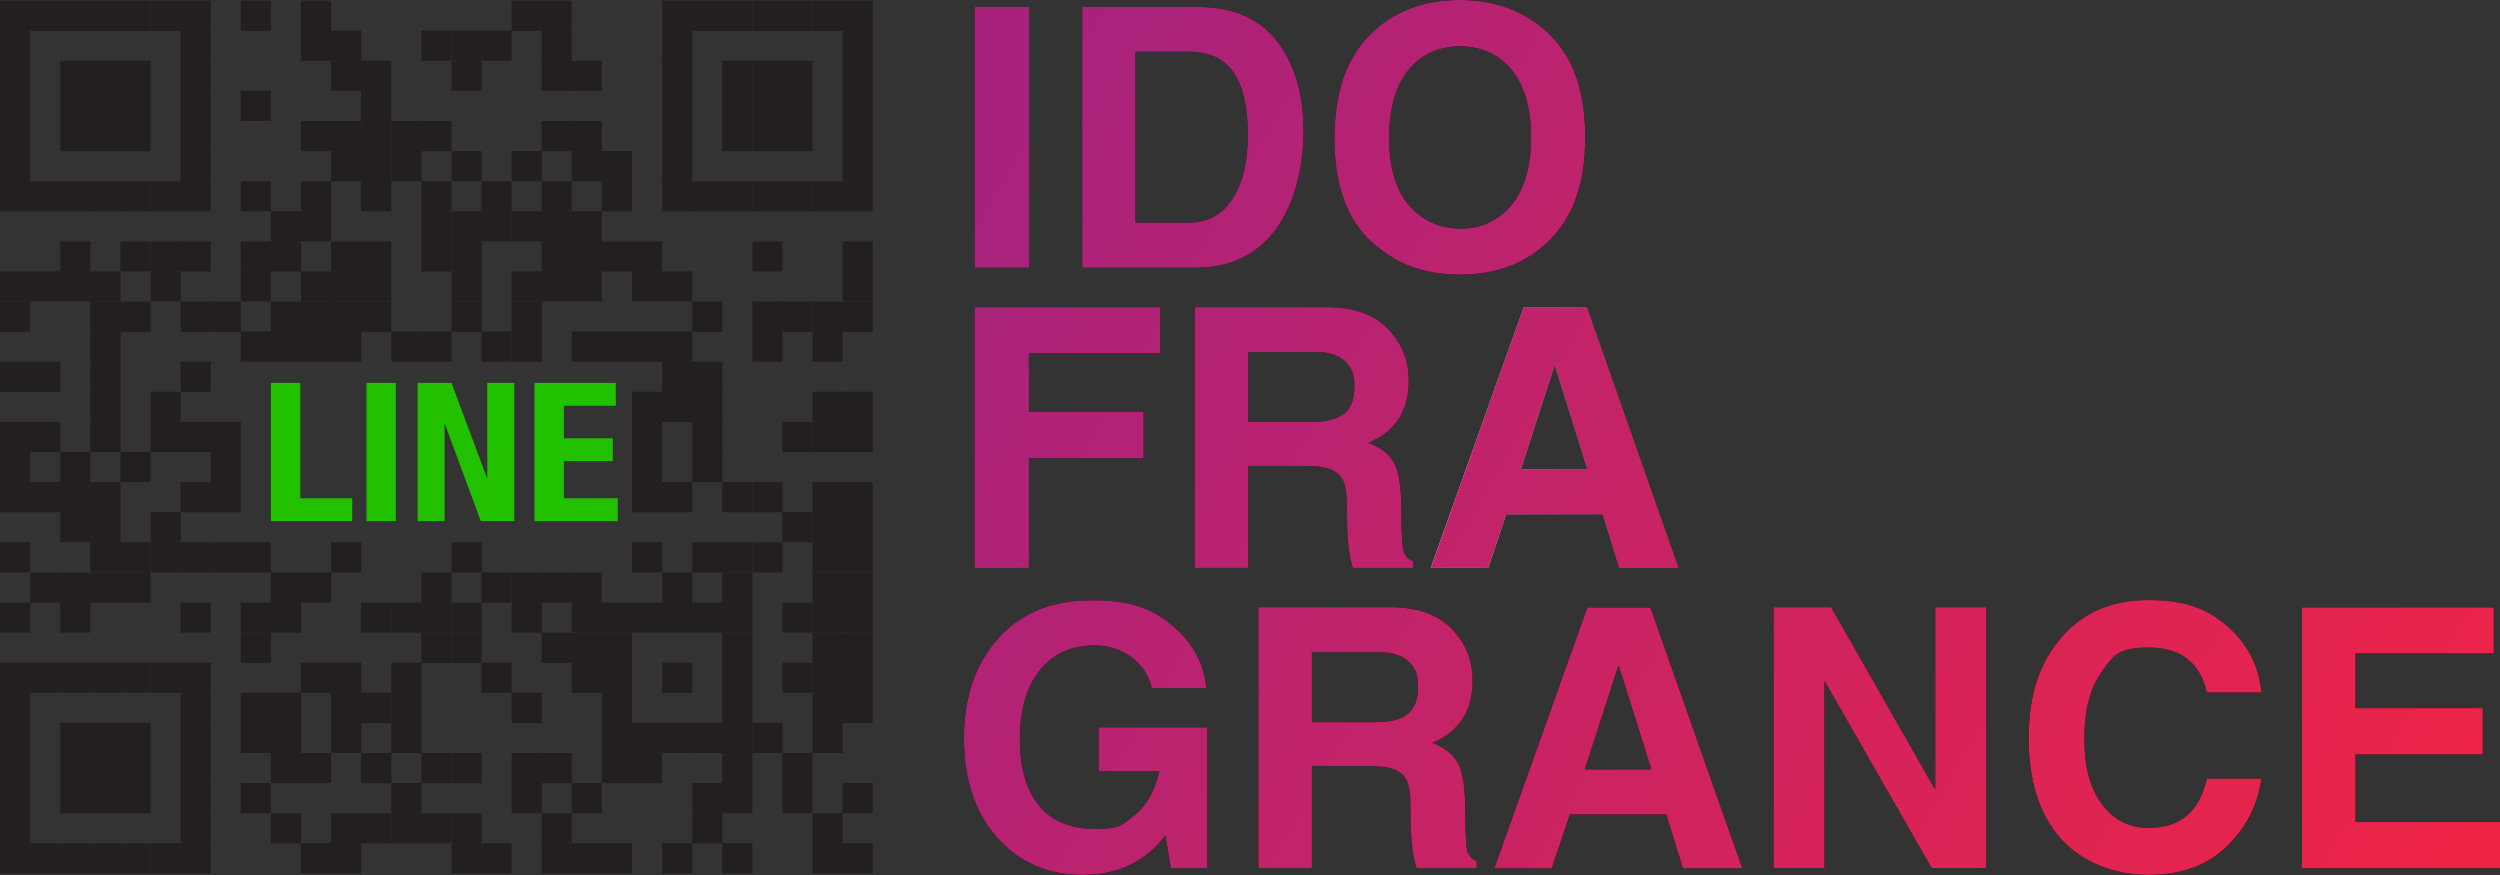 <?xml version="1.0" encoding="UTF-8"?> <svg xmlns="http://www.w3.org/2000/svg" xmlns:xlink="http://www.w3.org/1999/xlink" id="a" version="1.1" viewBox="0 0 1159 405.7"><rect x="0" y="0" width="1159" height="405.7" fill="#333333" stroke="none"/><defs><linearGradient id="linear-gradient" x1="663.3" y1="202.85" x2="778.2" y2="202.85" gradientUnits="userSpaceOnUse"><stop offset="0" stop-color="#fff"></stop><stop offset="1" stop-color="#231f20"></stop></linearGradient><linearGradient id="linear-gradient1" x1="1083.3" y1="487.31" x2="440.44" y2="116.16" gradientUnits="userSpaceOnUse"><stop offset="0" stop-color="#ee2447"></stop><stop offset="1" stop-color="#a8227d"></stop></linearGradient></defs><g><g><path d="M477.1,124.1h-25.3V3.2h25.3v120.9Z"></path><path d="M501.8,3.2h53.4c16.3,0,28.6,5.3,36.8,15.9s12.3,24.5,12.3,41.7-4.4,34.3-13.1,45.9c-8.8,11.6-21.1,17.4-37.1,17.4h-52.4V3.2h.1ZM526.5,103.2h24.6c8.7,0,15.4-3.6,20.2-10.9,4.8-7.2,7.2-17.2,7.2-29.8s-2.2-22.7-6.7-29c-4.5-6.4-11.2-9.5-20.3-9.5h-25.1v79.2h.1Z"></path><path d="M618.7,63.7c0-20.7,5.4-36.5,16.2-47.4,10.8-10.9,24.7-16.3,41.7-16.3s31,5.4,41.9,16.1c11,10.7,16.4,26.6,16.4,47.6s-5.4,36.3-16.1,47.2c-10.7,11-24.7,16.4-42,16.4s-30.2-5.2-41.4-15.6-16.8-26.4-16.8-48.1h0l.1.1ZM644,63.7c0,14,3.1,24.6,9.4,31.7,6.3,7.1,14.2,10.6,23.8,10.6s17.4-3.7,23.5-10.9c6-7.3,9.1-17.7,9.1-31.3s-3-24-9-31.4c-6-7.3-14-10.9-23.9-10.9s-17.9,3.6-23.9,10.9-9,17.7-9,31.4h0v-.1Z"></path><path d="M477.1,263.3h-25.3v-120.9h86v21.4h-60.8v27.2h53.2v21.4h-53.2v50.9h.1Z"></path><path d="M553.9,142.4h61.1c12.5,0,21.9,3.3,28.4,10s9.7,14.7,9.7,24.1c0,14-6.2,23.6-18.7,28.8,5.8,2.2,9.8,5.4,12,9.5s3.3,11.6,3.3,22.4.4,17.1,1.2,19c.8,1.9,2.2,3.2,4.2,3.9v3.2h-27.9c-1.8-5.4-2.7-13.3-2.7-23.5s-.6-14.2-1.7-16.7c-1.2-2.5-3.1-4.3-5.7-5.4-2.7-1.1-6.8-1.7-12.3-1.7h-26.1v47.3h-24.8v-120.9h0ZM608.3,195.6c6.6,0,11.6-1.3,14.8-3.8s4.8-6.8,4.8-12.8-1.5-8.8-4.5-11.6-7.4-4.2-13.2-4.2h-31.5v32.4h29.6Z"></path><path d="M690,263.3h-26.7l43.1-120.9h29.2l42.6,120.9h-27.5l-7.7-24.9h-44.7l-8.4,24.9h.1ZM705.1,217.5h30.8l-15-47.9h-.3l-15.5,47.9Z" fill="url(#linear-gradient)"></path><path d="M509.2,337.2h50.5v65.2h-16.9l-2.5-15.1c-9.3,12.2-22.1,18.3-38.3,18.3s-29.4-5.8-39.7-17.3c-10.3-11.5-15.4-26.9-15.4-46s5.3-34.6,15.9-46.4,25-17.6,43.3-17.6,28.1,3.9,37.5,11.8,14.5,17.5,15.7,28.9h-25.3c-1.5-6-4.7-10.8-9.6-14.4-4.9-3.6-10.5-5.4-17-5.4-10.8,0-19.3,3.9-25.4,11.6-6.2,7.7-9.2,18.3-9.2,31.8s3,23.7,8.9,30.9,14.7,10.8,26.3,10.8,12.5-2.1,18-6.4c5.4-4.2,9.3-11,11.5-20.3h-28.1v-20.4h-.2Z"></path><path d="M583.5,281.5h61.1c12.4,0,21.9,3.3,28.4,10s9.7,14.7,9.7,24.1c0,14-6.2,23.6-18.7,28.8,5.8,2.2,9.7,5.4,12,9.5,2.2,4.1,3.3,11.6,3.3,22.4s.4,17.1,1.2,19,2.2,3.2,4.1,3.9v3.2h-27.9c-1.8-5.4-2.7-13.3-2.7-23.5s-.6-14.2-1.7-16.7c-1.2-2.5-3-4.3-5.7-5.4s-6.8-1.7-12.3-1.7h-26.1v47.3h-24.8v-120.9h.1ZM637.8,334.8c6.6,0,11.5-1.2,14.8-3.8,3.2-2.5,4.8-6.8,4.8-12.8s-1.5-8.8-4.5-11.6c-3-2.8-7.4-4.2-13.2-4.2h-31.5v32.4h29.6Z"></path><path d="M719.5,402.5h-26.7l43.1-120.9h29.2l42.6,120.9h-27.5l-7.7-24.9h-44.7l-8.4,24.9h.1ZM734.7,356.7h30.9l-15.1-47.9h-.3l-15.5,47.9h0Z"></path><path d="M897.2,281.5h23.6v120.9h-25.3l-49.4-86.3h-.3v86.3h-23.6v-120.9h26.7l48,84.2h.3v-84.2h0Z"></path><path d="M1023.1,321.1c-3.1-13.9-12.1-20.9-26.8-20.9s-16.5,3.7-21.9,11.2-8.1,17.8-8.1,31.1,2.6,22.5,7.9,30c5.3,7.5,12.6,11.3,22.1,11.3,14.5,0,23.4-7.6,26.8-22.8h25.3c-1.8,12.4-7.2,22.9-16.3,31.6-9,8.7-21.1,13-36.3,13s-30.3-5.6-40.3-16.7c-10-11.2-15-26.8-15-46.8s5-34.6,14.9-46.3c9.9-11.7,23.5-17.6,40.7-17.6s27.3,4.1,36.6,12.2c9.3,8.1,14.5,18.3,15.7,30.6h-25.3v.1Z"></path><path d="M1156.2,302.9h-64.2v25.4h59v21.4h-59v31.4h67v21.4h-91.8v-120.9h88.9v21.4h0l.1-.1Z"></path></g><g><path d="M477.1,124.1h-25.3V3.2h25.3v120.9Z" fill="url(#linear-gradient1)"></path><path d="M501.8,3.2h53.4c16.3,0,28.6,5.3,36.8,15.9s12.3,24.5,12.3,41.7-4.4,34.3-13.1,45.9c-8.8,11.6-21.1,17.4-37.1,17.4h-52.4V3.2h.1ZM526.5,103.2h24.6c8.7,0,15.4-3.6,20.2-10.9,4.8-7.2,7.2-17.2,7.2-29.8s-2.2-22.7-6.7-29c-4.5-6.4-11.2-9.5-20.3-9.5h-25.1v79.2h.1Z" fill="url(#linear-gradient1)"></path><path d="M618.7,63.7c0-20.7,5.4-36.5,16.2-47.4,10.8-10.9,24.7-16.3,41.7-16.3s31,5.4,41.9,16.1c11,10.7,16.4,26.6,16.4,47.6s-5.4,36.3-16.1,47.2c-10.7,11-24.7,16.4-42,16.4s-30.2-5.2-41.4-15.6-16.8-26.4-16.8-48.1h0l.1.1ZM644,63.7c0,14,3.1,24.6,9.4,31.7,6.3,7.1,14.2,10.6,23.8,10.6s17.4-3.7,23.5-10.9c6-7.3,9.1-17.7,9.1-31.3s-3-24-9-31.4c-6-7.3-14-10.9-23.9-10.9s-17.9,3.6-23.9,10.9-9,17.7-9,31.4h0v-.1Z" fill="url(#linear-gradient1)"></path><path d="M477.1,263.3h-25.3v-120.9h86v21.4h-60.8v27.2h53.2v21.4h-53.2v50.9h.1Z" fill="url(#linear-gradient1)"></path><path d="M553.9,142.4h61.1c12.5,0,21.9,3.3,28.4,10s9.7,14.7,9.7,24.1c0,14-6.2,23.6-18.7,28.8,5.8,2.2,9.8,5.4,12,9.5s3.3,11.6,3.3,22.4.4,17.1,1.2,19c.8,1.9,2.2,3.2,4.2,3.9v3.2h-27.9c-1.8-5.4-2.7-13.3-2.7-23.5s-.6-14.2-1.7-16.7c-1.2-2.5-3.1-4.3-5.7-5.4-2.7-1.1-6.8-1.7-12.3-1.7h-26.1v47.3h-24.8v-120.9h0ZM608.3,195.6c6.6,0,11.6-1.3,14.8-3.8s4.8-6.8,4.8-12.8-1.5-8.8-4.5-11.6-7.4-4.2-13.2-4.2h-31.5v32.4h29.6Z" fill="url(#linear-gradient1)"></path><path d="M690,263.3h-26.7l43.1-120.9h29.2l42.6,120.9h-27.5l-7.7-24.9h-44.7l-8.4,24.9h.1ZM705.1,217.5h30.8l-15-47.9h-.3l-15.5,47.9Z" fill="url(#linear-gradient1)"></path><path d="M509.2,337.2h50.5v65.2h-16.9l-2.5-15.1c-9.3,12.2-22.1,18.3-38.3,18.3s-29.4-5.8-39.7-17.3c-10.3-11.5-15.4-26.9-15.4-46s5.3-34.6,15.9-46.4,25-17.6,43.3-17.6,28.1,3.9,37.5,11.8,14.5,17.5,15.7,28.9h-25.3c-1.5-6-4.7-10.8-9.6-14.4-4.9-3.6-10.5-5.4-17-5.4-10.8,0-19.3,3.9-25.4,11.6-6.2,7.7-9.2,18.3-9.2,31.8s3,23.7,8.9,30.9,14.7,10.8,26.3,10.8,12.5-2.1,18-6.4c5.4-4.2,9.3-11,11.5-20.3h-28.1v-20.4h-.2Z" fill="url(#linear-gradient1)"></path><path d="M583.5,281.5h61.1c12.4,0,21.9,3.3,28.4,10s9.7,14.7,9.7,24.1c0,14-6.2,23.6-18.7,28.8,5.8,2.2,9.7,5.4,12,9.5,2.2,4.1,3.3,11.6,3.3,22.4s.4,17.1,1.2,19,2.2,3.2,4.1,3.9v3.2h-27.9c-1.8-5.4-2.7-13.3-2.7-23.5s-.6-14.2-1.7-16.7c-1.2-2.5-3-4.3-5.7-5.4s-6.8-1.7-12.3-1.7h-26.1v47.3h-24.8v-120.9h.1ZM637.8,334.8c6.6,0,11.5-1.2,14.8-3.8,3.2-2.5,4.8-6.8,4.8-12.8s-1.5-8.8-4.5-11.6c-3-2.8-7.4-4.2-13.2-4.2h-31.5v32.4h29.6Z" fill="url(#linear-gradient1)"></path><path d="M719.5,402.5h-26.7l43.1-120.9h29.2l42.6,120.9h-27.5l-7.7-24.9h-44.7l-8.4,24.9h.1ZM734.7,356.7h30.9l-15.1-47.9h-.3l-15.5,47.9h0Z" fill="url(#linear-gradient1)"></path><path d="M897.2,281.5h23.6v120.9h-25.3l-49.4-86.3h-.3v86.3h-23.6v-120.9h26.7l48,84.2h.3v-84.2h0Z" fill="url(#linear-gradient1)"></path><path d="M1023.1,321.1c-3.1-13.9-12.1-20.9-26.8-20.9s-16.5,3.7-21.9,11.2-8.1,17.8-8.1,31.1,2.6,22.5,7.9,30c5.3,7.5,12.6,11.3,22.1,11.3,14.5,0,23.4-7.6,26.8-22.8h25.3c-1.8,12.4-7.2,22.9-16.3,31.6-9,8.7-21.1,13-36.3,13s-30.3-5.6-40.3-16.7c-10-11.2-15-26.8-15-46.8s5-34.6,14.9-46.3c9.9-11.7,23.5-17.6,40.7-17.6s27.3,4.1,36.6,12.2c9.3,8.1,14.5,18.3,15.7,30.6h-25.3v.1Z" fill="url(#linear-gradient1)"></path><path d="M1156.2,302.9h-64.2v25.4h59v21.4h-59v31.4h67v21.4h-91.8v-120.9h88.9v21.4h0l.1-.1Z" fill="url(#linear-gradient1)"></path></g></g><rect y=".3" width="14" height="14" fill="#231f20"></rect><rect x="14" y=".3" width="14" height="14" fill="#231f20"></rect><rect x="27.9" y=".3" width="14" height="14" fill="#231f20"></rect><rect x="41.9" y=".3" width="14" height="14" fill="#231f20"></rect><rect x="55.8" y=".3" width="14" height="14" fill="#231f20"></rect><rect x="69.8" y=".3" width="14" height="14" fill="#231f20"></rect><rect x="83.7" y=".3" width="14" height="14" fill="#231f20"></rect><rect x="111.6" y=".3" width="14" height="14" fill="#231f20"></rect><rect x="139.5" y=".3" width="14" height="14" fill="#231f20"></rect><rect x="237.2" y=".3" width="14" height="14" fill="#231f20"></rect><rect x="251.1" y=".3" width="14" height="14" fill="#231f20"></rect><rect x="306.9" y=".3" width="14" height="14" fill="#231f20"></rect><rect x="320.9" y=".3" width="14" height="14" fill="#231f20"></rect><rect x="334.8" y=".3" width="14" height="14" fill="#231f20"></rect><rect x="348.8" y=".3" width="14" height="14" fill="#231f20"></rect><rect x="362.7" y=".3" width="14" height="14" fill="#231f20"></rect><rect x="376.7" y=".3" width="14" height="14" fill="#231f20"></rect><rect x="390.6" y=".3" width="14" height="14" fill="#231f20"></rect><rect y="14.2" width="14" height="14" fill="#231f20"></rect><rect x="83.7" y="14.2" width="14" height="14" fill="#231f20"></rect><rect x="139.5" y="14.2" width="14" height="14" fill="#231f20"></rect><rect x="153.5" y="14.2" width="14" height="14" fill="#231f20"></rect><rect x="195.3" y="14.2" width="14" height="14" fill="#231f20"></rect><rect x="209.3" y="14.2" width="14" height="14" fill="#231f20"></rect><rect x="223.2" y="14.2" width="14" height="14" fill="#231f20"></rect><rect x="251.1" y="14.2" width="14" height="14" fill="#231f20"></rect><rect x="306.9" y="14.2" width="14" height="14" fill="#231f20"></rect><rect x="390.6" y="14.2" width="14" height="14" fill="#231f20"></rect><rect y="28.2" width="14" height="14" fill="#231f20"></rect><rect x="27.9" y="28.2" width="14" height="14" fill="#231f20"></rect><rect x="41.9" y="28.2" width="14" height="14" fill="#231f20"></rect><rect x="55.8" y="28.2" width="14" height="14" fill="#231f20"></rect><rect x="83.7" y="28.2" width="14" height="14" fill="#231f20"></rect><rect x="153.5" y="28.2" width="14" height="14" fill="#231f20"></rect><rect x="167.4" y="28.2" width="14" height="14" fill="#231f20"></rect><rect x="209.3" y="28.2" width="14" height="14" fill="#231f20"></rect><rect x="251.1" y="28.2" width="14" height="14" fill="#231f20"></rect><rect x="265.1" y="28.2" width="14" height="14" fill="#231f20"></rect><rect x="306.9" y="28.2" width="14" height="14" fill="#231f20"></rect><rect x="334.8" y="28.2" width="14" height="14" fill="#231f20"></rect><rect x="348.8" y="28.2" width="14" height="14" fill="#231f20"></rect><rect x="362.7" y="28.2" width="14" height="14" fill="#231f20"></rect><rect x="390.6" y="28.2" width="14" height="14" fill="#231f20"></rect><rect y="42.1" width="14" height="14" fill="#231f20"></rect><rect x="27.9" y="42.1" width="14" height="14" fill="#231f20"></rect><rect x="41.9" y="42.1" width="14" height="14" fill="#231f20"></rect><rect x="55.8" y="42.1" width="14" height="14" fill="#231f20"></rect><rect x="83.7" y="42.1" width="14" height="14" fill="#231f20"></rect><rect x="111.6" y="42.1" width="14" height="14" fill="#231f20"></rect><rect x="167.4" y="42.1" width="14" height="14" fill="#231f20"></rect><rect x="306.9" y="42.1" width="14" height="14" fill="#231f20"></rect><rect x="334.8" y="42.1" width="14" height="14" fill="#231f20"></rect><rect x="348.8" y="42.1" width="14" height="14" fill="#231f20"></rect><rect x="362.7" y="42.1" width="14" height="14" fill="#231f20"></rect><rect x="390.6" y="42.1" width="14" height="14" fill="#231f20"></rect><rect y="56.1" width="14" height="14" fill="#231f20"></rect><rect x="27.9" y="56.1" width="14" height="14" fill="#231f20"></rect><rect x="41.9" y="56.1" width="14" height="14" fill="#231f20"></rect><rect x="55.8" y="56.1" width="14" height="14" fill="#231f20"></rect><rect x="83.7" y="56.1" width="14" height="14" fill="#231f20"></rect><rect x="139.5" y="56.1" width="14" height="14" fill="#231f20"></rect><rect x="153.5" y="56.1" width="14" height="14" fill="#231f20"></rect><rect x="167.4" y="56.1" width="14" height="14" fill="#231f20"></rect><rect x="181.4" y="56.1" width="14" height="14" fill="#231f20"></rect><rect x="195.3" y="56.1" width="14" height="14" fill="#231f20"></rect><rect x="251.1" y="56.1" width="14" height="14" fill="#231f20"></rect><rect x="265.1" y="56.1" width="14" height="14" fill="#231f20"></rect><rect x="306.9" y="56.1" width="14" height="14" fill="#231f20"></rect><rect x="334.8" y="56.1" width="14" height="14" fill="#231f20"></rect><rect x="348.8" y="56.1" width="14" height="14" fill="#231f20"></rect><rect x="362.7" y="56.1" width="14" height="14" fill="#231f20"></rect><rect x="390.6" y="56.1" width="14" height="14" fill="#231f20"></rect><rect y="70" width="14" height="14" fill="#231f20"></rect><rect x="83.7" y="70" width="14" height="14" fill="#231f20"></rect><rect x="153.5" y="70" width="14" height="14" fill="#231f20"></rect><rect x="167.4" y="70" width="14" height="14" fill="#231f20"></rect><rect x="181.4" y="70" width="14" height="14" fill="#231f20"></rect><rect x="209.3" y="70" width="14" height="14" fill="#231f20"></rect><rect x="237.2" y="70" width="14" height="14" fill="#231f20"></rect><rect x="265.1" y="70" width="14" height="14" fill="#231f20"></rect><rect x="279" y="70" width="14" height="14" fill="#231f20"></rect><rect x="306.9" y="70" width="14" height="14" fill="#231f20"></rect><rect x="390.6" y="70" width="14" height="14" fill="#231f20"></rect><rect y="84" width="14" height="14" fill="#231f20"></rect><rect x="14" y="84" width="14" height="14" fill="#231f20"></rect><rect x="27.9" y="84" width="14" height="14" fill="#231f20"></rect><rect x="41.9" y="84" width="14" height="14" fill="#231f20"></rect><rect x="55.8" y="84" width="14" height="14" fill="#231f20"></rect><rect x="69.8" y="84" width="14" height="14" fill="#231f20"></rect><rect x="83.7" y="84" width="14" height="14" fill="#231f20"></rect><rect x="111.6" y="84" width="14" height="14" fill="#231f20"></rect><rect x="139.5" y="84" width="14" height="14" fill="#231f20"></rect><rect x="167.4" y="84" width="14" height="14" fill="#231f20"></rect><rect x="195.3" y="84" width="14" height="14" fill="#231f20"></rect><rect x="223.2" y="84" width="14" height="14" fill="#231f20"></rect><rect x="251.1" y="84" width="14" height="14" fill="#231f20"></rect><rect x="279" y="84" width="14" height="14" fill="#231f20"></rect><rect x="306.9" y="84" width="14" height="14" fill="#231f20"></rect><rect x="320.9" y="84" width="14" height="14" fill="#231f20"></rect><rect x="334.8" y="84" width="14" height="14" fill="#231f20"></rect><rect x="348.8" y="84" width="14" height="14" fill="#231f20"></rect><rect x="362.7" y="84" width="14" height="14" fill="#231f20"></rect><rect x="376.7" y="84" width="14" height="14" fill="#231f20"></rect><rect x="390.6" y="84" width="14" height="14" fill="#231f20"></rect><rect x="125.6" y="97.9" width="14" height="14" fill="#231f20"></rect><rect x="139.5" y="97.9" width="14" height="14" fill="#231f20"></rect><rect x="195.3" y="97.9" width="14" height="14" fill="#231f20"></rect><rect x="209.3" y="97.9" width="14" height="14" fill="#231f20"></rect><rect x="223.2" y="97.9" width="14" height="14" fill="#231f20"></rect><rect x="237.2" y="97.9" width="14" height="14" fill="#231f20"></rect><rect x="251.1" y="97.9" width="14" height="14" fill="#231f20"></rect><rect x="265.1" y="97.9" width="14" height="14" fill="#231f20"></rect><rect x="27.9" y="111.9" width="14" height="14" fill="#231f20"></rect><rect x="55.8" y="111.9" width="14" height="14" fill="#231f20"></rect><rect x="69.8" y="111.9" width="14" height="14" fill="#231f20"></rect><rect x="83.7" y="111.9" width="14" height="14" fill="#231f20"></rect><rect x="111.6" y="111.9" width="14" height="14" fill="#231f20"></rect><rect x="125.6" y="111.9" width="14" height="14" fill="#231f20"></rect><rect x="153.5" y="111.9" width="14" height="14" fill="#231f20"></rect><rect x="167.4" y="111.9" width="14" height="14" fill="#231f20"></rect><rect x="195.3" y="111.9" width="14" height="14" fill="#231f20"></rect><rect x="209.3" y="111.9" width="14" height="14" fill="#231f20"></rect><rect x="251.1" y="111.9" width="14" height="14" fill="#231f20"></rect><rect x="265.1" y="111.9" width="14" height="14" fill="#231f20"></rect><rect x="279" y="111.9" width="14" height="14" fill="#231f20"></rect><rect x="293" y="111.9" width="14" height="14" fill="#231f20"></rect><rect x="348.8" y="111.9" width="14" height="14" fill="#231f20"></rect><rect x="390.6" y="111.9" width="14" height="14" fill="#231f20"></rect><rect y="125.8" width="14" height="14" fill="#231f20"></rect><rect x="14" y="125.8" width="14" height="14" fill="#231f20"></rect><rect x="27.9" y="125.8" width="14" height="14" fill="#231f20"></rect><rect x="41.9" y="125.8" width="14" height="14" fill="#231f20"></rect><rect x="69.8" y="125.8" width="14" height="14" fill="#231f20"></rect><rect x="111.6" y="125.8" width="14" height="14" fill="#231f20"></rect><rect x="139.5" y="125.8" width="14" height="14" fill="#231f20"></rect><rect x="153.5" y="125.8" width="14" height="14" fill="#231f20"></rect><rect x="167.4" y="125.8" width="14" height="14" fill="#231f20"></rect><rect x="209.3" y="125.8" width="14" height="14" fill="#231f20"></rect><rect x="237.2" y="125.8" width="14" height="14" fill="#231f20"></rect><rect x="251.1" y="125.8" width="14" height="14" fill="#231f20"></rect><rect x="265.1" y="125.8" width="14" height="14" fill="#231f20"></rect><rect x="293" y="125.8" width="14" height="14" fill="#231f20"></rect><rect x="306.9" y="125.8" width="14" height="14" fill="#231f20"></rect><rect x="390.6" y="125.8" width="14" height="14" fill="#231f20"></rect><rect y="139.8" width="14" height="14" fill="#231f20"></rect><rect x="41.9" y="139.8" width="14" height="14" fill="#231f20"></rect><rect x="55.8" y="139.8" width="14" height="14" fill="#231f20"></rect><rect x="83.7" y="139.8" width="14" height="14" fill="#231f20"></rect><rect x="97.7" y="139.8" width="14" height="14" fill="#231f20"></rect><rect x="125.6" y="139.8" width="14" height="14" fill="#231f20"></rect><rect x="139.5" y="139.8" width="14" height="14" fill="#231f20"></rect><rect x="153.5" y="139.8" width="14" height="14" fill="#231f20"></rect><rect x="167.4" y="139.8" width="14" height="14" fill="#231f20"></rect><rect x="209.3" y="139.8" width="14" height="14" fill="#231f20"></rect><rect x="237.2" y="139.8" width="14" height="14" fill="#231f20"></rect><rect x="320.9" y="139.8" width="14" height="14" fill="#231f20"></rect><rect x="348.8" y="139.8" width="14" height="14" fill="#231f20"></rect><rect x="362.7" y="139.8" width="14" height="14" fill="#231f20"></rect><rect x="376.7" y="139.8" width="14" height="14" fill="#231f20"></rect><rect x="390.6" y="139.8" width="14" height="14" fill="#231f20"></rect><rect x="41.9" y="153.7" width="14" height="14" fill="#231f20"></rect><rect x="111.6" y="153.7" width="14" height="14" fill="#231f20"></rect><rect x="125.6" y="153.7" width="14" height="14" fill="#231f20"></rect><rect x="139.5" y="153.7" width="14" height="14" fill="#231f20"></rect><rect x="153.5" y="153.7" width="14" height="14" fill="#231f20"></rect><rect x="181.4" y="153.7" width="14" height="14" fill="#231f20"></rect><rect x="195.3" y="153.7" width="14" height="14" fill="#231f20"></rect><rect x="223.2" y="153.7" width="14" height="14" fill="#231f20"></rect><rect x="237.2" y="153.7" width="14" height="14" fill="#231f20"></rect><rect x="265.1" y="153.7" width="14" height="14" fill="#231f20"></rect><rect x="279" y="153.7" width="14" height="14" fill="#231f20"></rect><rect x="293" y="153.7" width="14" height="14" fill="#231f20"></rect><rect x="306.9" y="153.7" width="14" height="14" fill="#231f20"></rect><rect x="348.8" y="153.7" width="14" height="14" fill="#231f20"></rect><rect x="376.7" y="153.7" width="14" height="14" fill="#231f20"></rect><rect y="167.7" width="14" height="14" fill="#231f20"></rect><rect x="14" y="167.7" width="14" height="14" fill="#231f20"></rect><rect x="41.9" y="167.7" width="14" height="14" fill="#231f20"></rect><rect x="83.7" y="167.7" width="14" height="14" fill="#231f20"></rect><rect x="306.9" y="167.7" width="14" height="14" fill="#231f20"></rect><rect x="320.9" y="167.7" width="14" height="14" fill="#231f20"></rect><rect x="41.9" y="181.6" width="14" height="14" fill="#231f20"></rect><rect x="69.8" y="181.6" width="14" height="14" fill="#231f20"></rect><rect x="293" y="181.6" width="14" height="14" fill="#231f20"></rect><rect x="306.9" y="181.6" width="14" height="14" fill="#231f20"></rect><rect x="320.9" y="181.6" width="14" height="14" fill="#231f20"></rect><rect x="376.7" y="181.6" width="14" height="14" fill="#231f20"></rect><rect x="390.6" y="181.6" width="14" height="14" fill="#231f20"></rect><rect y="195.6" width="14" height="14" fill="#231f20"></rect><rect x="14" y="195.6" width="14" height="14" fill="#231f20"></rect><rect x="41.9" y="195.6" width="14" height="14" fill="#231f20"></rect><rect x="69.8" y="195.6" width="14" height="14" fill="#231f20"></rect><rect x="83.7" y="195.6" width="14" height="14" fill="#231f20"></rect><rect x="97.7" y="195.6" width="14" height="14" fill="#231f20"></rect><rect x="293" y="195.6" width="14" height="14" fill="#231f20"></rect><rect x="320.9" y="195.6" width="14" height="14" fill="#231f20"></rect><rect x="362.7" y="195.6" width="14" height="14" fill="#231f20"></rect><rect x="376.7" y="195.6" width="14" height="14" fill="#231f20"></rect><rect x="390.6" y="195.6" width="14" height="14" fill="#231f20"></rect><rect y="209.5" width="14" height="14" fill="#231f20"></rect><rect x="27.9" y="209.5" width="14" height="14" fill="#231f20"></rect><rect x="55.8" y="209.5" width="14" height="14" fill="#231f20"></rect><rect x="97.7" y="209.5" width="14" height="14" fill="#231f20"></rect><rect x="293" y="209.5" width="14" height="14" fill="#231f20"></rect><rect x="320.9" y="209.5" width="14" height="14" fill="#231f20"></rect><rect y="223.5" width="14" height="14" fill="#231f20"></rect><rect x="14" y="223.5" width="14" height="14" fill="#231f20"></rect><rect x="27.9" y="223.5" width="14" height="14" fill="#231f20"></rect><rect x="41.9" y="223.5" width="14" height="14" fill="#231f20"></rect><rect x="83.7" y="223.5" width="14" height="14" fill="#231f20"></rect><rect x="97.7" y="223.5" width="14" height="14" fill="#231f20"></rect><rect x="293" y="223.5" width="14" height="14" fill="#231f20"></rect><rect x="306.9" y="223.5" width="14" height="14" fill="#231f20"></rect><rect x="334.8" y="223.5" width="14" height="14" fill="#231f20"></rect><rect x="348.8" y="223.5" width="14" height="14" fill="#231f20"></rect><rect x="376.7" y="223.5" width="14" height="14" fill="#231f20"></rect><rect x="390.6" y="223.5" width="14" height="14" fill="#231f20"></rect><rect x="27.9" y="237.4" width="14" height="14" fill="#231f20"></rect><rect x="41.9" y="237.4" width="14" height="14" fill="#231f20"></rect><rect x="69.8" y="237.4" width="14" height="14" fill="#231f20"></rect><rect x="362.7" y="237.4" width="14" height="14" fill="#231f20"></rect><rect x="376.7" y="237.4" width="14" height="14" fill="#231f20"></rect><rect x="390.6" y="237.4" width="14" height="14" fill="#231f20"></rect><rect y="251.4" width="14" height="14" fill="#231f20"></rect><rect x="41.9" y="251.4" width="14" height="14" fill="#231f20"></rect><rect x="55.8" y="251.4" width="14" height="14" fill="#231f20"></rect><rect x="69.8" y="251.4" width="14" height="14" fill="#231f20"></rect><rect x="83.7" y="251.4" width="14" height="14" fill="#231f20"></rect><rect x="97.7" y="251.4" width="14" height="14" fill="#231f20"></rect><rect x="111.6" y="251.4" width="14" height="14" fill="#231f20"></rect><rect x="153.5" y="251.4" width="14" height="14" fill="#231f20"></rect><rect x="209.3" y="251.4" width="14" height="14" fill="#231f20"></rect><rect x="293" y="251.4" width="14" height="14" fill="#231f20"></rect><rect x="320.9" y="251.4" width="14" height="14" fill="#231f20"></rect><rect x="334.8" y="251.4" width="14" height="14" fill="#231f20"></rect><rect x="348.8" y="251.4" width="14" height="14" fill="#231f20"></rect><rect x="376.7" y="251.4" width="14" height="14" fill="#231f20"></rect><rect x="390.6" y="251.4" width="14" height="14" fill="#231f20"></rect><rect x="14" y="265.4" width="14" height="14" fill="#231f20"></rect><rect x="27.9" y="265.4" width="14" height="14" fill="#231f20"></rect><rect x="41.9" y="265.4" width="14" height="14" fill="#231f20"></rect><rect x="55.8" y="265.4" width="14" height="14" fill="#231f20"></rect><rect x="125.6" y="265.4" width="14" height="14" fill="#231f20"></rect><rect x="139.5" y="265.4" width="14" height="14" fill="#231f20"></rect><rect x="195.3" y="265.4" width="14" height="14" fill="#231f20"></rect><rect x="223.2" y="265.4" width="14" height="14" fill="#231f20"></rect><rect x="237.2" y="265.4" width="14" height="14" fill="#231f20"></rect><rect x="251.1" y="265.4" width="14" height="14" fill="#231f20"></rect><rect x="265.1" y="265.4" width="14" height="14" fill="#231f20"></rect><rect x="306.9" y="265.4" width="14" height="14" fill="#231f20"></rect><rect x="334.8" y="265.4" width="14" height="14" fill="#231f20"></rect><rect x="376.7" y="265.4" width="14" height="14" fill="#231f20"></rect><rect x="390.6" y="265.4" width="14" height="14" fill="#231f20"></rect><rect y="279.3" width="14" height="14" fill="#231f20"></rect><rect x="27.9" y="279.3" width="14" height="14" fill="#231f20"></rect><rect x="83.7" y="279.3" width="14" height="14" fill="#231f20"></rect><rect x="111.6" y="279.3" width="14" height="14" fill="#231f20"></rect><rect x="125.6" y="279.3" width="14" height="14" fill="#231f20"></rect><rect x="167.4" y="279.3" width="14" height="14" fill="#231f20"></rect><rect x="181.4" y="279.3" width="14" height="14" fill="#231f20"></rect><rect x="195.3" y="279.3" width="14" height="14" fill="#231f20"></rect><rect x="209.3" y="279.3" width="14" height="14" fill="#231f20"></rect><rect x="237.2" y="279.3" width="14" height="14" fill="#231f20"></rect><rect x="265.1" y="279.3" width="14" height="14" fill="#231f20"></rect><rect x="279" y="279.3" width="14" height="14" fill="#231f20"></rect><rect x="293" y="279.3" width="14" height="14" fill="#231f20"></rect><rect x="306.9" y="279.3" width="14" height="14" fill="#231f20"></rect><rect x="320.9" y="279.3" width="14" height="14" fill="#231f20"></rect><rect x="334.8" y="279.3" width="14" height="14" fill="#231f20"></rect><rect x="362.7" y="279.3" width="14" height="14" fill="#231f20"></rect><rect x="376.7" y="279.3" width="14" height="14" fill="#231f20"></rect><rect x="390.6" y="279.3" width="14" height="14" fill="#231f20"></rect><rect x="111.6" y="293.3" width="14" height="14" fill="#231f20"></rect><rect x="195.3" y="293.3" width="14" height="14" fill="#231f20"></rect><rect x="209.3" y="293.3" width="14" height="14" fill="#231f20"></rect><rect x="251.1" y="293.3" width="14" height="14" fill="#231f20"></rect><rect x="265.1" y="293.3" width="14" height="14" fill="#231f20"></rect><rect x="279" y="293.3" width="14" height="14" fill="#231f20"></rect><rect x="334.8" y="293.3" width="14" height="14" fill="#231f20"></rect><rect x="376.7" y="293.3" width="14" height="14" fill="#231f20"></rect><rect x="390.6" y="293.3" width="14" height="14" fill="#231f20"></rect><rect y="307.2" width="14" height="14" fill="#231f20"></rect><rect x="14" y="307.2" width="14" height="14" fill="#231f20"></rect><rect x="27.9" y="307.2" width="14" height="14" fill="#231f20"></rect><rect x="41.9" y="307.2" width="14" height="14" fill="#231f20"></rect><rect x="55.8" y="307.2" width="14" height="14" fill="#231f20"></rect><rect x="69.8" y="307.2" width="14" height="14" fill="#231f20"></rect><rect x="83.7" y="307.2" width="14" height="14" fill="#231f20"></rect><rect x="139.5" y="307.2" width="14" height="14" fill="#231f20"></rect><rect x="153.5" y="307.2" width="14" height="14" fill="#231f20"></rect><rect x="181.4" y="307.2" width="14" height="14" fill="#231f20"></rect><rect x="223.2" y="307.2" width="14" height="14" fill="#231f20"></rect><rect x="265.1" y="307.2" width="14" height="14" fill="#231f20"></rect><rect x="279" y="307.2" width="14" height="14" fill="#231f20"></rect><rect x="306.9" y="307.2" width="14" height="14" fill="#231f20"></rect><rect x="334.8" y="307.2" width="14" height="14" fill="#231f20"></rect><rect x="362.7" y="307.2" width="14" height="14" fill="#231f20"></rect><rect x="376.7" y="307.2" width="14" height="14" fill="#231f20"></rect><rect x="390.6" y="307.2" width="14" height="14" fill="#231f20"></rect><rect y="321.2" width="14" height="14" fill="#231f20"></rect><rect x="83.7" y="321.2" width="14" height="14" fill="#231f20"></rect><rect x="111.6" y="321.2" width="14" height="14" fill="#231f20"></rect><rect x="125.6" y="321.2" width="14" height="14" fill="#231f20"></rect><rect x="153.5" y="321.2" width="14" height="14" fill="#231f20"></rect><rect x="167.4" y="321.2" width="14" height="14" fill="#231f20"></rect><rect x="181.4" y="321.2" width="14" height="14" fill="#231f20"></rect><rect x="237.2" y="321.2" width="14" height="14" fill="#231f20"></rect><rect x="279" y="321.2" width="14" height="14" fill="#231f20"></rect><rect x="334.8" y="321.2" width="14" height="14" fill="#231f20"></rect><rect x="376.7" y="321.2" width="14" height="14" fill="#231f20"></rect><rect x="390.6" y="321.2" width="14" height="14" fill="#231f20"></rect><rect y="335.1" width="14" height="14" fill="#231f20"></rect><rect x="27.9" y="335.1" width="14" height="14" fill="#231f20"></rect><rect x="41.9" y="335.1" width="14" height="14" fill="#231f20"></rect><rect x="55.8" y="335.1" width="14" height="14" fill="#231f20"></rect><rect x="83.7" y="335.1" width="14" height="14" fill="#231f20"></rect><rect x="111.6" y="335.1" width="14" height="14" fill="#231f20"></rect><rect x="125.6" y="335.1" width="14" height="14" fill="#231f20"></rect><rect x="153.5" y="335.1" width="14" height="14" fill="#231f20"></rect><rect x="181.4" y="335.1" width="14" height="14" fill="#231f20"></rect><rect x="279" y="335.1" width="14" height="14" fill="#231f20"></rect><rect x="293" y="335.1" width="14" height="14" fill="#231f20"></rect><rect x="306.9" y="335.1" width="14" height="14" fill="#231f20"></rect><rect x="320.9" y="335.1" width="14" height="14" fill="#231f20"></rect><rect x="334.8" y="335.1" width="14" height="14" fill="#231f20"></rect><rect x="348.8" y="335.1" width="14" height="14" fill="#231f20"></rect><rect x="376.7" y="335.1" width="14" height="14" fill="#231f20"></rect><rect y="349.1" width="14" height="14" fill="#231f20"></rect><rect x="27.9" y="349.1" width="14" height="14" fill="#231f20"></rect><rect x="41.9" y="349.1" width="14" height="14" fill="#231f20"></rect><rect x="55.8" y="349.1" width="14" height="14" fill="#231f20"></rect><rect x="83.7" y="349.1" width="14" height="14" fill="#231f20"></rect><rect x="125.6" y="349.1" width="14" height="14" fill="#231f20"></rect><rect x="139.5" y="349.1" width="14" height="14" fill="#231f20"></rect><rect x="167.4" y="349.1" width="14" height="14" fill="#231f20"></rect><rect x="195.3" y="349.1" width="14" height="14" fill="#231f20"></rect><rect x="209.3" y="349.1" width="14" height="14" fill="#231f20"></rect><rect x="237.2" y="349.1" width="14" height="14" fill="#231f20"></rect><rect x="251.1" y="349.1" width="14" height="14" fill="#231f20"></rect><rect x="279" y="349.1" width="14" height="14" fill="#231f20"></rect><rect x="293" y="349.1" width="14" height="14" fill="#231f20"></rect><rect x="334.8" y="349.1" width="14" height="14" fill="#231f20"></rect><rect x="362.7" y="349.1" width="14" height="14" fill="#231f20"></rect><rect y="363" width="14" height="14" fill="#231f20"></rect><rect x="27.9" y="363" width="14" height="14" fill="#231f20"></rect><rect x="41.9" y="363" width="14" height="14" fill="#231f20"></rect><rect x="55.8" y="363" width="14" height="14" fill="#231f20"></rect><rect x="83.7" y="363" width="14" height="14" fill="#231f20"></rect><rect x="111.6" y="363" width="14" height="14" fill="#231f20"></rect><rect x="181.4" y="363" width="14" height="14" fill="#231f20"></rect><rect x="237.2" y="363" width="14" height="14" fill="#231f20"></rect><rect x="265.1" y="363" width="14" height="14" fill="#231f20"></rect><rect x="320.9" y="363" width="14" height="14" fill="#231f20"></rect><rect x="334.8" y="363" width="14" height="14" fill="#231f20"></rect><rect x="362.7" y="363" width="14" height="14" fill="#231f20"></rect><rect x="390.6" y="363" width="14" height="14" fill="#231f20"></rect><rect y="377" width="14" height="14" fill="#231f20"></rect><rect x="83.7" y="377" width="14" height="14" fill="#231f20"></rect><rect x="125.6" y="377" width="14" height="14" fill="#231f20"></rect><rect x="153.5" y="377" width="14" height="14" fill="#231f20"></rect><rect x="167.4" y="377" width="14" height="14" fill="#231f20"></rect><rect x="181.4" y="377" width="14" height="14" fill="#231f20"></rect><rect x="195.3" y="377" width="14" height="14" fill="#231f20"></rect><rect x="209.3" y="377" width="14" height="14" fill="#231f20"></rect><rect x="251.1" y="377" width="14" height="14" fill="#231f20"></rect><rect x="320.9" y="377" width="14" height="14" fill="#231f20"></rect><rect x="376.7" y="377" width="14" height="14" fill="#231f20"></rect><rect y="390.9" width="14" height="14" fill="#231f20"></rect><rect x="14" y="390.9" width="14" height="14" fill="#231f20"></rect><rect x="27.9" y="390.9" width="14" height="14" fill="#231f20"></rect><rect x="41.9" y="390.9" width="14" height="14" fill="#231f20"></rect><rect x="55.8" y="390.9" width="14" height="14" fill="#231f20"></rect><rect x="69.8" y="390.9" width="14" height="14" fill="#231f20"></rect><rect x="83.7" y="390.9" width="14" height="14" fill="#231f20"></rect><rect x="139.5" y="390.9" width="14" height="14" fill="#231f20"></rect><rect x="153.5" y="390.9" width="14" height="14" fill="#231f20"></rect><rect x="209.3" y="390.9" width="14" height="14" fill="#231f20"></rect><rect x="223.2" y="390.9" width="14" height="14" fill="#231f20"></rect><rect x="251.1" y="390.9" width="14" height="14" fill="#231f20"></rect><rect x="265.1" y="390.9" width="14" height="14" fill="#231f20"></rect><rect x="279" y="390.9" width="14" height="14" fill="#231f20"></rect><rect x="306.9" y="390.9" width="14" height="14" fill="#231f20"></rect><rect x="334.8" y="390.9" width="14" height="14" fill="#231f20"></rect><rect x="376.7" y="390.9" width="14" height="14" fill="#231f20"></rect><rect x="390.6" y="390.9" width="14" height="14" fill="#231f20"></rect><g><path d="M125.6,177.5h13.6v53.5h24.1v10.6h-37.7s0-64.1,0-64.1Z" fill="#21c100"></path><path d="M169.9,177.5h13.6v64.1h-13.6v-64.1Z" fill="#21c100"></path><path d="M225.7,221.4h.2v-43.9h12.5v64.1h-15.5l-16.6-44.9h-.2v44.9h-12.5v-64.1h15.7l16.4,43.9h0Z" fill="#21c100"></path><path d="M285.5,188.1h-24.1v15.1h22.7v10.6h-22.7v17.2h25v10.6h-38.6v-64.1h37.7v10.6h0Z" fill="#21c100"></path></g></svg> 